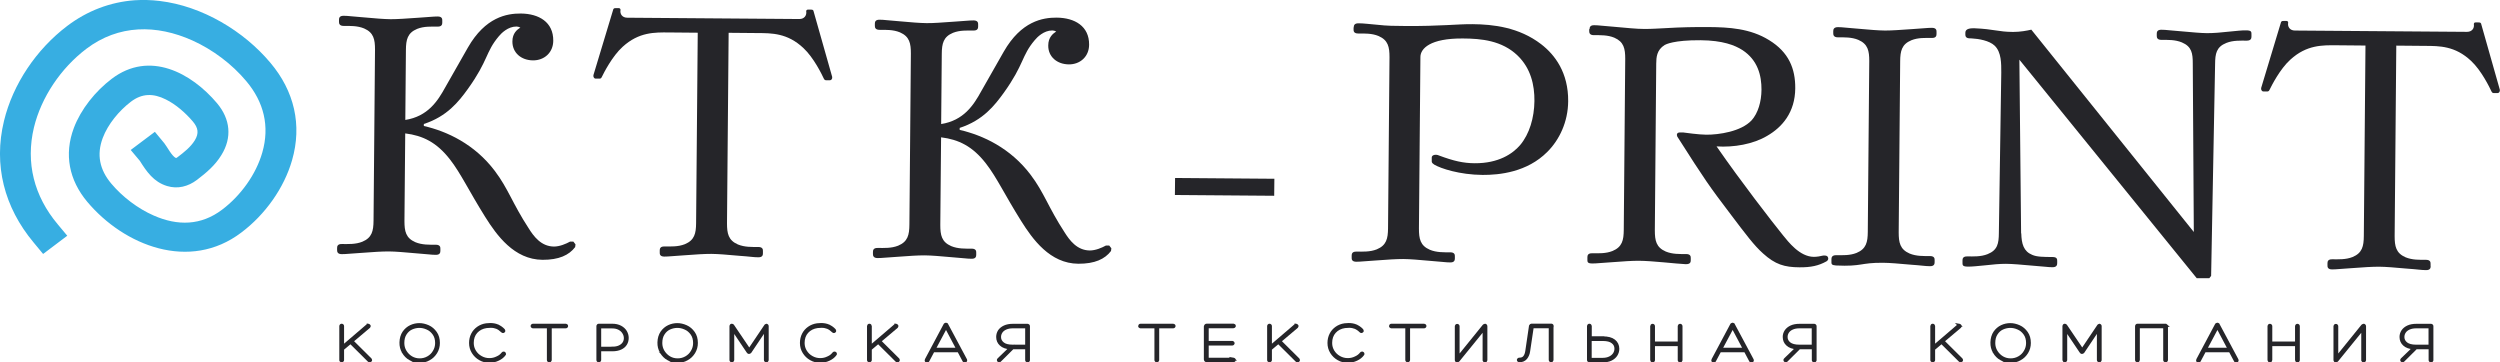 <?xml version="1.0"?>
<svg xmlns="http://www.w3.org/2000/svg" width="200" height="29" viewBox="0 0 200 29" fill="none">
<g clip-path="url(#clip0_1_3)">
<path d="M29.454 26.013C29.454 26.013 29.495 26.02 29.516 26.041C29.537 26.055 29.544 26.076 29.544 26.09C29.544 26.11 29.537 26.124 29.523 26.138L28.159 27.29L29.627 28.749C29.627 28.749 29.655 28.784 29.655 28.805C29.655 28.826 29.648 28.84 29.627 28.853C29.606 28.867 29.592 28.874 29.565 28.874C29.544 28.874 29.53 28.867 29.509 28.846L28.041 27.388L27.411 27.918V28.805C27.411 28.805 27.404 28.846 27.39 28.853C27.376 28.867 27.355 28.874 27.335 28.874C27.314 28.874 27.293 28.874 27.279 28.853C27.265 28.84 27.259 28.826 27.259 28.805V26.09C27.259 26.09 27.265 26.048 27.279 26.034C27.293 26.02 27.314 26.013 27.335 26.013C27.355 26.013 27.376 26.02 27.39 26.034C27.404 26.048 27.411 26.069 27.411 26.09V27.744L29.398 26.041C29.398 26.041 29.44 26.02 29.454 26.02V26.013Z" fill="#252529" stroke="#252529" stroke-width="0.23" stroke-miterlimit="10"/>
<path d="M32.82 28.721C32.584 28.588 32.404 28.407 32.266 28.169C32.127 27.932 32.065 27.681 32.072 27.395C32.079 27.074 32.162 26.808 32.307 26.592C32.453 26.383 32.64 26.222 32.861 26.117C33.083 26.013 33.311 25.964 33.547 25.964C33.782 25.964 34.018 26.02 34.253 26.124C34.489 26.229 34.683 26.397 34.842 26.62C35.001 26.843 35.077 27.116 35.077 27.437C35.077 27.716 35.008 27.96 34.87 28.19C34.731 28.414 34.551 28.595 34.316 28.721C34.087 28.853 33.838 28.916 33.568 28.916C33.298 28.916 33.041 28.846 32.813 28.714L32.82 28.721ZM32.418 28.121C32.543 28.323 32.709 28.491 32.91 28.609C33.117 28.728 33.339 28.784 33.575 28.784C33.81 28.784 34.039 28.728 34.246 28.609C34.454 28.491 34.62 28.33 34.738 28.121C34.863 27.918 34.925 27.688 34.925 27.444C34.925 27.143 34.856 26.899 34.71 26.697C34.565 26.494 34.392 26.348 34.177 26.257C33.962 26.159 33.755 26.117 33.547 26.117C33.339 26.117 33.117 26.166 32.917 26.257C32.716 26.348 32.55 26.501 32.425 26.697C32.293 26.899 32.231 27.143 32.231 27.444C32.231 27.688 32.293 27.918 32.418 28.121Z" fill="#252529" stroke="#252529" stroke-width="0.23" stroke-miterlimit="10"/>
<path d="M39.8 26.069C39.974 26.138 40.14 26.25 40.292 26.411C40.306 26.431 40.313 26.453 40.313 26.466C40.313 26.487 40.306 26.501 40.292 26.508C40.278 26.522 40.264 26.529 40.244 26.529C40.223 26.529 40.202 26.522 40.181 26.501C40.036 26.362 39.898 26.264 39.752 26.201C39.607 26.145 39.447 26.11 39.267 26.11C39.17 26.11 39.059 26.117 38.921 26.131C38.582 26.18 38.305 26.32 38.097 26.55C37.889 26.78 37.785 27.074 37.785 27.437C37.785 27.681 37.848 27.904 37.972 28.107C38.097 28.309 38.263 28.47 38.478 28.588C38.685 28.707 38.914 28.763 39.15 28.763C39.378 28.763 39.586 28.714 39.78 28.616C39.96 28.539 40.105 28.428 40.223 28.274C40.237 28.253 40.258 28.239 40.292 28.239C40.313 28.239 40.334 28.246 40.348 28.26C40.361 28.274 40.368 28.288 40.368 28.309C40.368 28.33 40.368 28.344 40.348 28.358C40.223 28.525 40.057 28.651 39.849 28.749C39.634 28.853 39.399 28.909 39.15 28.909C38.88 28.909 38.63 28.846 38.402 28.714C38.173 28.588 37.986 28.407 37.848 28.183C37.709 27.96 37.64 27.709 37.64 27.437C37.64 27.185 37.695 26.948 37.799 26.746C37.903 26.536 38.055 26.369 38.242 26.236C38.429 26.104 38.651 26.013 38.9 25.978C38.997 25.964 39.101 25.957 39.219 25.957C39.434 25.957 39.627 25.992 39.8 26.062V26.069Z" fill="#252529" stroke="#252529" stroke-width="0.23" stroke-miterlimit="10"/>
<path d="M45.251 26.013C45.251 26.013 45.299 26.02 45.313 26.034C45.327 26.048 45.334 26.062 45.334 26.082C45.334 26.104 45.327 26.117 45.313 26.131C45.299 26.145 45.279 26.152 45.251 26.152H44.025V28.791C44.025 28.791 44.025 28.84 44.004 28.853C43.983 28.867 43.97 28.874 43.942 28.874C43.914 28.874 43.9 28.867 43.887 28.853C43.873 28.84 43.866 28.819 43.866 28.791V26.152H42.647C42.647 26.152 42.598 26.152 42.585 26.131C42.571 26.117 42.564 26.104 42.564 26.082C42.564 26.062 42.571 26.048 42.585 26.034C42.598 26.02 42.619 26.013 42.647 26.013H45.251Z" fill="#252529" stroke="#252529" stroke-width="0.23" stroke-miterlimit="10"/>
<path d="M47.98 28.798C47.98 28.798 47.973 28.84 47.959 28.853C47.945 28.867 47.924 28.874 47.903 28.874C47.883 28.874 47.869 28.874 47.848 28.853C47.834 28.84 47.827 28.826 47.827 28.805V26.09C47.827 26.09 47.834 26.048 47.848 26.034C47.862 26.02 47.883 26.013 47.903 26.013H48.977C49.233 26.013 49.448 26.062 49.635 26.159C49.815 26.257 49.953 26.383 50.043 26.536C50.133 26.69 50.182 26.857 50.182 27.032C50.182 27.206 50.14 27.374 50.05 27.52C49.96 27.667 49.829 27.779 49.648 27.862C49.468 27.946 49.247 27.988 48.984 27.988H47.98V28.798ZM48.984 27.848C49.212 27.848 49.406 27.814 49.565 27.737C49.725 27.66 49.836 27.562 49.912 27.444C49.988 27.325 50.023 27.192 50.023 27.053C50.023 26.899 49.981 26.753 49.898 26.62C49.815 26.48 49.697 26.369 49.538 26.285C49.378 26.201 49.198 26.159 48.984 26.159H47.98V27.855H48.984V27.848Z" fill="#252529" stroke="#252529" stroke-width="0.23" stroke-miterlimit="10"/>
<path d="M53.458 28.721C53.222 28.588 53.042 28.407 52.904 28.169C52.765 27.932 52.703 27.681 52.71 27.395C52.717 27.074 52.8 26.808 52.945 26.592C53.09 26.383 53.278 26.222 53.499 26.117C53.721 26.013 53.949 25.964 54.185 25.964C54.42 25.964 54.656 26.02 54.891 26.124C55.127 26.229 55.321 26.397 55.48 26.62C55.639 26.843 55.715 27.116 55.715 27.437C55.715 27.716 55.646 27.96 55.508 28.19C55.369 28.414 55.189 28.595 54.953 28.721C54.725 28.853 54.476 28.916 54.206 28.916C53.935 28.916 53.679 28.846 53.451 28.714L53.458 28.721ZM53.056 28.121C53.181 28.323 53.347 28.491 53.548 28.609C53.748 28.728 53.977 28.784 54.212 28.784C54.448 28.784 54.676 28.728 54.884 28.609C55.092 28.491 55.258 28.33 55.376 28.121C55.501 27.918 55.563 27.688 55.563 27.444C55.563 27.143 55.494 26.899 55.348 26.697C55.203 26.494 55.03 26.348 54.815 26.257C54.6 26.159 54.392 26.117 54.185 26.117C53.977 26.117 53.755 26.166 53.554 26.257C53.354 26.348 53.187 26.501 53.063 26.697C52.931 26.899 52.869 27.143 52.869 27.444C52.869 27.688 52.931 27.918 53.056 28.121Z" fill="#252529" stroke="#252529" stroke-width="0.23" stroke-miterlimit="10"/>
<path d="M61.304 26.013C61.304 26.013 61.346 26.02 61.359 26.034C61.373 26.048 61.38 26.069 61.38 26.096V28.798C61.38 28.798 61.373 28.84 61.359 28.853C61.346 28.867 61.325 28.874 61.304 28.874C61.283 28.874 61.263 28.874 61.249 28.853C61.235 28.84 61.228 28.819 61.228 28.791V26.334L60.009 28.155C60.009 28.155 59.961 28.204 59.926 28.204C59.891 28.204 59.857 28.19 59.843 28.155L58.624 26.341V28.791C58.624 28.791 58.617 28.84 58.603 28.853C58.589 28.867 58.569 28.874 58.548 28.874C58.527 28.874 58.506 28.867 58.492 28.853C58.478 28.84 58.472 28.819 58.472 28.798V26.096C58.472 26.096 58.478 26.048 58.492 26.034C58.506 26.02 58.527 26.013 58.548 26.013C58.582 26.013 58.603 26.027 58.624 26.055L59.94 28.002L61.249 26.055C61.249 26.055 61.297 26.013 61.332 26.013H61.304Z" fill="#252529" stroke="#252529" stroke-width="0.23" stroke-miterlimit="10"/>
<path d="M66.27 26.069C66.443 26.138 66.609 26.25 66.761 26.411C66.775 26.431 66.782 26.453 66.782 26.466C66.782 26.487 66.775 26.501 66.761 26.508C66.748 26.522 66.734 26.529 66.713 26.529C66.692 26.529 66.671 26.522 66.65 26.501C66.505 26.362 66.367 26.264 66.221 26.201C66.076 26.145 65.916 26.11 65.736 26.11C65.639 26.11 65.529 26.117 65.39 26.131C65.051 26.18 64.774 26.32 64.566 26.55C64.358 26.78 64.254 27.074 64.254 27.437C64.254 27.681 64.317 27.904 64.441 28.107C64.566 28.309 64.732 28.47 64.947 28.588C65.155 28.707 65.383 28.763 65.619 28.763C65.847 28.763 66.055 28.714 66.249 28.616C66.429 28.539 66.574 28.428 66.692 28.274C66.706 28.253 66.727 28.239 66.761 28.239C66.782 28.239 66.803 28.246 66.817 28.26C66.831 28.274 66.838 28.288 66.838 28.309C66.838 28.33 66.838 28.344 66.817 28.358C66.692 28.525 66.526 28.651 66.318 28.749C66.103 28.853 65.868 28.909 65.619 28.909C65.349 28.909 65.099 28.846 64.871 28.714C64.642 28.588 64.455 28.407 64.317 28.183C64.178 27.96 64.109 27.709 64.109 27.437C64.109 27.185 64.164 26.948 64.268 26.746C64.372 26.536 64.524 26.369 64.711 26.236C64.898 26.104 65.12 26.013 65.369 25.978C65.466 25.964 65.57 25.957 65.688 25.957C65.903 25.957 66.097 25.992 66.27 26.062V26.069Z" fill="#252529" stroke="#252529" stroke-width="0.23" stroke-miterlimit="10"/>
<path d="M71.671 26.013C71.671 26.013 71.713 26.02 71.734 26.041C71.755 26.055 71.761 26.076 71.761 26.09C71.761 26.11 71.755 26.124 71.741 26.138L70.376 27.29L71.845 28.749C71.845 28.749 71.872 28.784 71.872 28.805C71.872 28.826 71.865 28.84 71.845 28.853C71.824 28.867 71.81 28.874 71.782 28.874C71.761 28.874 71.748 28.867 71.727 28.846L70.259 27.388L69.629 27.918V28.805C69.629 28.805 69.621 28.846 69.608 28.853C69.594 28.867 69.573 28.874 69.552 28.874C69.531 28.874 69.511 28.874 69.497 28.853C69.483 28.84 69.476 28.826 69.476 28.805V26.09C69.476 26.09 69.483 26.048 69.497 26.034C69.511 26.02 69.531 26.013 69.552 26.013C69.573 26.013 69.594 26.02 69.608 26.034C69.621 26.048 69.629 26.069 69.629 26.09V27.744L71.616 26.041C71.616 26.041 71.658 26.02 71.671 26.02V26.013Z" fill="#252529" stroke="#252529" stroke-width="0.23" stroke-miterlimit="10"/>
<path d="M75.744 25.971L77.253 28.791C77.253 28.791 77.26 28.812 77.26 28.832C77.26 28.853 77.253 28.874 77.24 28.881C77.226 28.895 77.205 28.902 77.184 28.902C77.156 28.902 77.136 28.888 77.115 28.86L76.692 28.065H74.656L74.234 28.86C74.234 28.86 74.199 28.902 74.165 28.902C74.144 28.902 74.123 28.895 74.109 28.881C74.095 28.867 74.088 28.853 74.088 28.832C74.088 28.812 74.088 28.798 74.095 28.791L75.598 25.971C75.598 25.971 75.64 25.929 75.667 25.929C75.695 25.929 75.723 25.943 75.737 25.971H75.744ZM74.733 27.932H76.623L75.681 26.152L74.733 27.932Z" fill="#252529" stroke="#252529" stroke-width="0.23" stroke-miterlimit="10"/>
<path d="M81.021 27.82L79.989 28.846C79.989 28.846 79.954 28.874 79.933 28.874C79.913 28.874 79.899 28.874 79.885 28.853C79.871 28.832 79.864 28.826 79.864 28.805C79.864 28.784 79.871 28.763 79.892 28.749L80.841 27.834C80.501 27.814 80.245 27.723 80.072 27.562C79.899 27.409 79.809 27.206 79.809 26.955C79.809 26.78 79.857 26.627 79.947 26.48C80.044 26.341 80.183 26.229 80.363 26.145C80.543 26.062 80.765 26.02 81.028 26.02H82.205C82.205 26.02 82.247 26.027 82.26 26.041C82.274 26.055 82.281 26.076 82.281 26.096V28.812C82.281 28.812 82.274 28.853 82.26 28.86C82.247 28.874 82.226 28.881 82.205 28.881C82.184 28.881 82.163 28.881 82.15 28.86C82.136 28.846 82.129 28.826 82.129 28.805V27.827H81.021V27.82ZM82.129 26.152H81.021C80.806 26.152 80.619 26.187 80.46 26.257C80.301 26.327 80.176 26.424 80.093 26.55C80.01 26.676 79.968 26.808 79.968 26.962C79.968 27.178 80.058 27.346 80.231 27.485C80.404 27.625 80.668 27.688 81.007 27.688H82.129V26.152Z" fill="#252529" stroke="#252529" stroke-width="0.23" stroke-miterlimit="10"/>
<path d="M93.847 26.013C93.847 26.013 93.895 26.02 93.909 26.034C93.923 26.048 93.93 26.062 93.93 26.082C93.93 26.104 93.923 26.117 93.909 26.131C93.895 26.145 93.874 26.152 93.847 26.152H92.621V28.791C92.621 28.791 92.621 28.84 92.6 28.853C92.586 28.867 92.566 28.874 92.545 28.874C92.524 28.874 92.503 28.867 92.489 28.853C92.475 28.84 92.469 28.819 92.469 28.791V26.152H91.25C91.25 26.152 91.201 26.152 91.187 26.131C91.174 26.117 91.167 26.104 91.167 26.082C91.167 26.062 91.174 26.048 91.187 26.034C91.201 26.02 91.222 26.013 91.25 26.013H93.854H93.847Z" fill="#252529" stroke="#252529" stroke-width="0.23" stroke-miterlimit="10"/>
<path d="M98.667 28.728C98.667 28.728 98.708 28.735 98.722 28.749C98.736 28.763 98.743 28.777 98.743 28.798C98.743 28.819 98.743 28.84 98.722 28.846C98.701 28.853 98.688 28.867 98.667 28.867H96.548C96.513 28.867 96.478 28.853 96.458 28.832C96.437 28.812 96.423 28.777 96.423 28.749V26.124C96.423 26.124 96.437 26.062 96.458 26.041C96.478 26.02 96.513 26.006 96.548 26.006H98.674C98.674 26.006 98.715 26.013 98.729 26.027C98.743 26.041 98.75 26.055 98.75 26.076C98.75 26.096 98.75 26.11 98.729 26.124C98.708 26.138 98.695 26.145 98.674 26.145H96.582V27.388H98.577C98.577 27.388 98.618 27.395 98.632 27.409C98.646 27.423 98.653 27.437 98.653 27.457C98.653 27.479 98.653 27.492 98.632 27.506C98.618 27.52 98.598 27.527 98.577 27.527H96.582V28.735H98.674L98.667 28.728Z" fill="#252529" stroke="#252529" stroke-width="0.23" stroke-miterlimit="10"/>
<path d="M103.681 26.013C103.681 26.013 103.722 26.02 103.743 26.041C103.764 26.055 103.771 26.076 103.771 26.09C103.771 26.11 103.764 26.124 103.75 26.138L102.386 27.29L103.854 28.749C103.854 28.749 103.882 28.784 103.882 28.805C103.882 28.826 103.875 28.84 103.854 28.853C103.84 28.867 103.819 28.874 103.792 28.874C103.771 28.874 103.757 28.867 103.736 28.846L102.268 27.388L101.638 27.918V28.805C101.638 28.805 101.631 28.846 101.617 28.853C101.603 28.867 101.582 28.874 101.562 28.874C101.541 28.874 101.52 28.874 101.506 28.853C101.492 28.84 101.486 28.826 101.486 28.805V26.09C101.486 26.09 101.492 26.048 101.506 26.034C101.52 26.02 101.541 26.013 101.562 26.013C101.582 26.013 101.603 26.02 101.617 26.034C101.631 26.048 101.638 26.069 101.638 26.09V27.744L103.625 26.041C103.625 26.041 103.667 26.02 103.681 26.02V26.013Z" fill="#252529" stroke="#252529" stroke-width="0.23" stroke-miterlimit="10"/>
<path d="M108.473 26.069C108.646 26.138 108.813 26.25 108.965 26.411C108.979 26.431 108.986 26.453 108.986 26.466C108.986 26.487 108.979 26.501 108.965 26.508C108.951 26.522 108.937 26.529 108.917 26.529C108.896 26.529 108.875 26.522 108.854 26.501C108.716 26.362 108.57 26.264 108.425 26.201C108.279 26.145 108.12 26.11 107.94 26.11C107.843 26.11 107.732 26.117 107.594 26.131C107.254 26.18 106.977 26.32 106.77 26.55C106.562 26.78 106.458 27.074 106.458 27.437C106.458 27.681 106.52 27.904 106.645 28.107C106.77 28.309 106.936 28.47 107.151 28.588C107.358 28.707 107.587 28.763 107.822 28.763C108.051 28.763 108.259 28.714 108.453 28.616C108.626 28.539 108.778 28.428 108.896 28.274C108.91 28.253 108.93 28.239 108.965 28.239C108.986 28.239 109.007 28.246 109.02 28.26C109.034 28.274 109.041 28.288 109.041 28.309C109.041 28.33 109.041 28.344 109.02 28.358C108.896 28.525 108.73 28.651 108.522 28.749C108.307 28.853 108.072 28.909 107.822 28.909C107.552 28.909 107.303 28.846 107.074 28.714C106.846 28.588 106.659 28.407 106.52 28.183C106.382 27.96 106.313 27.709 106.313 27.437C106.313 27.185 106.368 26.948 106.472 26.746C106.576 26.536 106.728 26.369 106.915 26.236C107.102 26.104 107.324 26.013 107.573 25.978C107.67 25.964 107.774 25.957 107.892 25.957C108.106 25.957 108.3 25.992 108.473 26.062V26.069Z" fill="#252529" stroke="#252529" stroke-width="0.23" stroke-miterlimit="10"/>
<path d="M113.917 26.013C113.917 26.013 113.965 26.02 113.979 26.034C113.993 26.048 114 26.062 114 26.082C114 26.104 113.993 26.117 113.979 26.131C113.965 26.145 113.944 26.152 113.917 26.152H112.691V28.791C112.691 28.791 112.691 28.84 112.67 28.853C112.656 28.867 112.635 28.874 112.615 28.874C112.594 28.874 112.573 28.867 112.559 28.853C112.545 28.84 112.539 28.819 112.539 28.791V26.152H111.32C111.32 26.152 111.271 26.152 111.257 26.131C111.243 26.117 111.237 26.104 111.237 26.082C111.237 26.062 111.243 26.048 111.257 26.034C111.271 26.02 111.292 26.013 111.32 26.013H113.924H113.917Z" fill="#252529" stroke="#252529" stroke-width="0.23" stroke-miterlimit="10"/>
<path d="M116.659 28.595L118.709 26.062C118.709 26.062 118.764 26.013 118.799 26.013C118.82 26.013 118.841 26.02 118.855 26.041C118.868 26.055 118.875 26.082 118.875 26.11V28.798C118.875 28.798 118.868 28.846 118.855 28.86C118.841 28.874 118.82 28.881 118.799 28.881C118.778 28.881 118.765 28.874 118.744 28.86C118.723 28.846 118.723 28.826 118.723 28.805V26.299L116.666 28.832C116.666 28.832 116.604 28.881 116.569 28.881C116.548 28.881 116.535 28.874 116.521 28.86C116.507 28.846 116.5 28.826 116.5 28.798V26.11C116.5 26.11 116.507 26.062 116.521 26.048C116.535 26.034 116.555 26.027 116.576 26.027C116.597 26.027 116.618 26.034 116.631 26.048C116.645 26.062 116.652 26.082 116.652 26.11V28.609L116.659 28.595Z" fill="#252529" stroke="#252529" stroke-width="0.23" stroke-miterlimit="10"/>
<path d="M124.166 26.096V28.784C124.166 28.784 124.159 28.832 124.146 28.846C124.132 28.86 124.111 28.867 124.09 28.867C124.069 28.867 124.049 28.86 124.035 28.846C124.021 28.832 124.014 28.812 124.014 28.784V26.145H122.587L122.296 28.093C122.269 28.309 122.186 28.497 122.068 28.644C121.943 28.791 121.77 28.867 121.549 28.867C121.521 28.867 121.5 28.867 121.486 28.846C121.472 28.826 121.465 28.819 121.465 28.798C121.465 28.777 121.465 28.763 121.486 28.749C121.5 28.735 121.521 28.728 121.549 28.728C121.736 28.728 121.874 28.672 121.964 28.553C122.054 28.435 122.109 28.281 122.137 28.093L122.435 26.069C122.435 26.069 122.449 26.034 122.463 26.027C122.477 26.013 122.497 26.006 122.518 26.006H124.097C124.152 26.006 124.18 26.034 124.18 26.09L124.166 26.096Z" fill="#252529" stroke="#252529" stroke-width="0.23" stroke-miterlimit="10"/>
<path d="M128.232 27.025C128.626 27.025 128.924 27.102 129.125 27.262C129.326 27.423 129.43 27.639 129.43 27.904C129.43 28.079 129.381 28.239 129.291 28.386C129.201 28.532 129.063 28.651 128.883 28.742C128.703 28.832 128.481 28.874 128.225 28.874H127.151C127.151 28.874 127.11 28.867 127.096 28.853C127.082 28.84 127.075 28.819 127.075 28.798V26.082C127.075 26.082 127.082 26.048 127.096 26.034C127.11 26.02 127.13 26.013 127.151 26.013C127.172 26.013 127.193 26.02 127.207 26.034C127.22 26.048 127.227 26.069 127.227 26.09V27.018H128.232V27.025ZM127.227 28.742H128.232C128.439 28.742 128.626 28.7 128.786 28.623C128.945 28.546 129.063 28.442 129.146 28.316C129.229 28.19 129.27 28.044 129.27 27.89C129.27 27.681 129.187 27.499 129.007 27.367C128.834 27.227 128.571 27.164 128.225 27.164H127.22V28.742H127.227Z" fill="#252529" stroke="#252529" stroke-width="0.23" stroke-miterlimit="10"/>
<path d="M134.333 27.437V26.104C134.333 26.104 134.34 26.055 134.354 26.041C134.368 26.027 134.388 26.02 134.409 26.02C134.43 26.02 134.451 26.027 134.464 26.041C134.478 26.055 134.485 26.076 134.485 26.104V28.805C134.485 28.805 134.478 28.846 134.464 28.86C134.451 28.874 134.43 28.881 134.409 28.881C134.388 28.881 134.368 28.881 134.354 28.86C134.34 28.846 134.333 28.826 134.333 28.805V27.576H132.283V28.805C132.283 28.826 132.276 28.846 132.262 28.86C132.248 28.874 132.228 28.881 132.207 28.881C132.186 28.881 132.165 28.881 132.151 28.86C132.138 28.846 132.131 28.826 132.131 28.805V26.104C132.131 26.104 132.138 26.055 132.151 26.041C132.165 26.027 132.186 26.02 132.207 26.02C132.228 26.02 132.248 26.027 132.262 26.041C132.276 26.055 132.283 26.076 132.283 26.104V27.437H134.333Z" fill="#252529" stroke="#252529" stroke-width="0.23" stroke-miterlimit="10"/>
<path d="M138.675 25.971L140.185 28.791C140.185 28.791 140.192 28.812 140.192 28.832C140.192 28.853 140.185 28.874 140.171 28.881C140.157 28.895 140.136 28.902 140.116 28.902C140.088 28.902 140.067 28.888 140.046 28.86L139.624 28.065H137.588L137.165 28.86C137.165 28.86 137.131 28.902 137.096 28.902C137.075 28.902 137.055 28.895 137.041 28.881C137.027 28.867 137.02 28.853 137.02 28.832C137.02 28.812 137.02 28.798 137.027 28.791L138.53 25.971C138.53 25.971 138.571 25.929 138.599 25.929C138.627 25.929 138.654 25.943 138.668 25.971H138.675ZM137.664 27.932H139.555L138.613 26.152L137.664 27.932Z" fill="#252529" stroke="#252529" stroke-width="0.23" stroke-miterlimit="10"/>
<path d="M143.945 27.82L142.914 28.846C142.914 28.846 142.879 28.874 142.858 28.874C142.837 28.874 142.823 28.874 142.81 28.853C142.796 28.832 142.789 28.826 142.789 28.805C142.789 28.784 142.796 28.763 142.817 28.749L143.765 27.834C143.426 27.814 143.17 27.723 142.997 27.562C142.823 27.409 142.733 27.206 142.733 26.955C142.733 26.78 142.782 26.627 142.879 26.48C142.976 26.341 143.114 26.229 143.294 26.145C143.474 26.062 143.696 26.02 143.959 26.02H145.137C145.137 26.02 145.178 26.027 145.192 26.041C145.206 26.055 145.213 26.076 145.213 26.096V28.812C145.213 28.812 145.206 28.853 145.192 28.86C145.178 28.874 145.157 28.881 145.137 28.881C145.116 28.881 145.095 28.881 145.081 28.86C145.067 28.846 145.06 28.826 145.06 28.805V27.827H143.952L143.945 27.82ZM145.053 26.152H143.945C143.731 26.152 143.544 26.187 143.384 26.257C143.225 26.327 143.101 26.424 143.017 26.55C142.934 26.676 142.893 26.808 142.893 26.962C142.893 27.178 142.983 27.346 143.156 27.485C143.329 27.618 143.592 27.688 143.932 27.688H145.053V26.152Z" fill="#252529" stroke="#252529" stroke-width="0.23" stroke-miterlimit="10"/>
<path d="M156.73 26.013C156.73 26.013 156.771 26.02 156.792 26.041C156.813 26.055 156.82 26.076 156.82 26.09C156.82 26.11 156.813 26.124 156.799 26.138L155.435 27.29L156.903 28.749C156.903 28.749 156.931 28.784 156.931 28.805C156.931 28.826 156.924 28.84 156.903 28.853C156.889 28.867 156.868 28.874 156.848 28.874C156.827 28.874 156.813 28.867 156.792 28.846L155.324 27.388L154.694 27.918V28.805C154.694 28.805 154.687 28.846 154.673 28.853C154.659 28.867 154.638 28.874 154.618 28.874C154.597 28.874 154.576 28.874 154.562 28.853C154.548 28.84 154.541 28.826 154.541 28.805V26.09C154.541 26.09 154.548 26.048 154.562 26.034C154.576 26.02 154.597 26.013 154.618 26.013C154.638 26.013 154.659 26.02 154.673 26.034C154.687 26.048 154.694 26.069 154.694 26.09V27.744L156.681 26.041C156.681 26.041 156.723 26.02 156.737 26.02L156.73 26.013Z" fill="#252529" stroke="#252529" stroke-width="0.23" stroke-miterlimit="10"/>
<path d="M160.096 28.721C159.86 28.588 159.68 28.407 159.542 28.169C159.403 27.932 159.341 27.681 159.348 27.395C159.355 27.074 159.438 26.808 159.583 26.592C159.729 26.383 159.916 26.222 160.137 26.117C160.359 26.013 160.587 25.964 160.823 25.964C161.058 25.964 161.294 26.02 161.529 26.124C161.765 26.229 161.959 26.397 162.118 26.62C162.277 26.843 162.353 27.116 162.353 27.437C162.353 27.716 162.284 27.96 162.146 28.19C162.007 28.414 161.827 28.595 161.591 28.721C161.363 28.853 161.114 28.916 160.844 28.916C160.573 28.916 160.317 28.846 160.089 28.714L160.096 28.721ZM159.694 28.121C159.819 28.323 159.985 28.491 160.186 28.609C160.393 28.728 160.615 28.784 160.85 28.784C161.086 28.784 161.314 28.728 161.522 28.609C161.73 28.491 161.896 28.33 162.014 28.121C162.139 27.918 162.201 27.688 162.201 27.444C162.201 27.143 162.132 26.899 161.986 26.697C161.841 26.494 161.668 26.348 161.453 26.257C161.238 26.159 161.031 26.117 160.823 26.117C160.615 26.117 160.393 26.166 160.193 26.257C159.992 26.348 159.825 26.501 159.701 26.697C159.569 26.899 159.507 27.143 159.507 27.444C159.507 27.688 159.569 27.918 159.694 28.121Z" fill="#252529" stroke="#252529" stroke-width="0.23" stroke-miterlimit="10"/>
<path d="M167.942 26.013C167.942 26.013 167.984 26.02 167.997 26.034C168.011 26.048 168.018 26.069 168.018 26.096V28.798C168.018 28.798 168.011 28.84 167.997 28.853C167.984 28.867 167.963 28.874 167.942 28.874C167.921 28.874 167.901 28.874 167.887 28.853C167.873 28.84 167.866 28.819 167.866 28.791V26.334L166.647 28.155C166.647 28.155 166.599 28.204 166.564 28.204C166.529 28.204 166.495 28.19 166.481 28.155L165.262 26.341V28.791C165.262 28.791 165.255 28.84 165.241 28.853C165.227 28.867 165.207 28.874 165.186 28.874C165.165 28.874 165.144 28.867 165.13 28.853C165.117 28.84 165.11 28.819 165.11 28.798V26.096C165.11 26.096 165.117 26.048 165.13 26.034C165.144 26.02 165.165 26.013 165.186 26.013C165.213 26.013 165.241 26.027 165.262 26.055L166.578 28.002L167.887 26.055C167.887 26.055 167.935 26.013 167.97 26.013H167.942Z" fill="#252529" stroke="#252529" stroke-width="0.23" stroke-miterlimit="10"/>
<path d="M173.302 26.034C173.302 26.034 173.323 26.069 173.323 26.096V28.798C173.323 28.798 173.316 28.84 173.302 28.853C173.289 28.867 173.268 28.874 173.247 28.874C173.226 28.874 173.205 28.874 173.192 28.853C173.178 28.84 173.171 28.819 173.171 28.798V26.145H171.072V28.798C171.072 28.798 171.065 28.84 171.052 28.853C171.038 28.867 171.017 28.874 170.996 28.874C170.975 28.874 170.955 28.874 170.941 28.853C170.927 28.84 170.92 28.819 170.92 28.798V26.096C170.92 26.096 170.927 26.048 170.941 26.034C170.955 26.02 170.975 26.013 170.996 26.013H173.254C173.254 26.013 173.295 26.02 173.309 26.034H173.302Z" fill="#252529" stroke="#252529" stroke-width="0.23" stroke-miterlimit="10"/>
<path d="M177.458 25.971L178.967 28.791C178.967 28.791 178.974 28.812 178.974 28.832C178.974 28.853 178.967 28.874 178.954 28.881C178.94 28.895 178.919 28.902 178.898 28.902C178.87 28.902 178.85 28.888 178.829 28.86L178.406 28.065H176.37L175.948 28.86C175.948 28.86 175.913 28.902 175.879 28.902C175.858 28.902 175.837 28.895 175.823 28.881C175.809 28.867 175.802 28.853 175.802 28.832C175.802 28.812 175.802 28.798 175.809 28.791L177.312 25.971C177.312 25.971 177.354 25.929 177.381 25.929C177.409 25.929 177.437 25.943 177.451 25.971H177.458ZM176.447 27.932H178.337L177.395 26.152L176.447 27.932Z" fill="#252529" stroke="#252529" stroke-width="0.23" stroke-miterlimit="10"/>
<path d="M183.718 27.437V26.104C183.718 26.104 183.725 26.055 183.739 26.041C183.753 26.027 183.774 26.02 183.794 26.02C183.815 26.02 183.836 26.027 183.85 26.041C183.864 26.055 183.871 26.076 183.871 26.104V28.805C183.871 28.805 183.864 28.846 183.85 28.86C183.836 28.874 183.815 28.881 183.794 28.881C183.774 28.881 183.753 28.881 183.739 28.86C183.725 28.84 183.718 28.826 183.718 28.805V27.576H181.668V28.805C181.668 28.826 181.661 28.846 181.648 28.86C181.634 28.874 181.613 28.881 181.592 28.881C181.571 28.881 181.551 28.881 181.537 28.86C181.523 28.846 181.516 28.826 181.516 28.805V26.104C181.516 26.104 181.523 26.055 181.537 26.041C181.551 26.027 181.571 26.02 181.592 26.02C181.613 26.02 181.634 26.027 181.648 26.041C181.661 26.055 181.668 26.076 181.668 26.104V27.437H183.718Z" fill="#252529" stroke="#252529" stroke-width="0.23" stroke-miterlimit="10"/>
<path d="M186.952 28.595L189.002 26.062C189.002 26.062 189.058 26.013 189.092 26.013C189.113 26.013 189.134 26.02 189.148 26.041C189.162 26.055 189.169 26.082 189.169 26.11V28.798C189.169 28.798 189.162 28.846 189.148 28.86C189.134 28.874 189.113 28.881 189.092 28.881C189.072 28.881 189.058 28.874 189.037 28.86C189.016 28.846 189.016 28.826 189.016 28.805V26.299L186.959 28.832C186.959 28.832 186.897 28.881 186.862 28.881C186.842 28.881 186.828 28.874 186.814 28.86C186.8 28.846 186.793 28.826 186.793 28.798V26.11C186.793 26.11 186.8 26.062 186.814 26.048C186.828 26.034 186.849 26.027 186.869 26.027C186.89 26.027 186.911 26.034 186.925 26.048C186.939 26.062 186.946 26.082 186.946 26.11V28.609L186.952 28.595Z" fill="#252529" stroke="#252529" stroke-width="0.23" stroke-miterlimit="10"/>
<path d="M193.289 27.82L192.257 28.846C192.257 28.846 192.223 28.874 192.202 28.874C192.181 28.874 192.167 28.874 192.153 28.853C192.14 28.84 192.133 28.826 192.133 28.805C192.133 28.784 192.14 28.763 192.16 28.749L193.109 27.834C192.77 27.814 192.514 27.723 192.34 27.562C192.167 27.409 192.077 27.206 192.077 26.955C192.077 26.78 192.126 26.627 192.223 26.48C192.32 26.341 192.458 26.229 192.638 26.145C192.818 26.062 193.04 26.02 193.303 26.02H194.48C194.48 26.02 194.522 26.027 194.536 26.041C194.55 26.055 194.557 26.076 194.557 26.096V28.812C194.557 28.812 194.55 28.853 194.536 28.86C194.522 28.874 194.501 28.881 194.48 28.881C194.46 28.881 194.439 28.881 194.425 28.86C194.411 28.846 194.404 28.826 194.404 28.805V27.827H193.296L193.289 27.82ZM194.397 26.152H193.289C193.075 26.152 192.888 26.187 192.728 26.257C192.569 26.327 192.444 26.424 192.361 26.55C192.278 26.676 192.237 26.808 192.237 26.962C192.237 27.178 192.327 27.346 192.5 27.485C192.673 27.618 192.936 27.688 193.275 27.688H194.397V26.152Z" fill="#252529" stroke="#252529" stroke-width="0.23" stroke-miterlimit="10"/>
<path fill-rule="evenodd" clip-rule="evenodd" d="M10.762 0.021C11.42 -0.021 12.085 -0.007 12.771 0.077C16.185 0.482 19.509 2.492 21.628 5.018C23.547 7.287 24.177 10.002 23.366 12.814C22.729 15.041 21.213 17.17 19.308 18.601C15.174 21.741 9.931 19.654 6.981 16.144C5.52 14.399 5.118 12.347 5.907 10.239C6.475 8.731 7.632 7.294 8.941 6.303C11.96 4.013 15.312 5.828 17.362 8.257C18.429 9.527 18.581 11.007 17.708 12.41C17.21 13.226 16.517 13.812 15.755 14.392C15.063 14.915 14.218 15.146 13.359 14.88C12.286 14.552 11.725 13.722 11.184 12.863L10.457 11.998L12.39 10.546L13.151 11.467C13.352 11.712 13.761 12.521 14.086 12.647C14.128 12.619 14.19 12.591 14.218 12.563C14.716 12.186 15.257 11.761 15.582 11.23C15.928 10.665 15.859 10.232 15.43 9.722C14.855 9.045 14.072 8.348 13.255 7.95C12.272 7.461 11.371 7.454 10.471 8.138C9.522 8.864 8.636 9.932 8.22 11.035C7.715 12.375 7.971 13.582 8.906 14.692C9.793 15.746 11.025 16.688 12.306 17.246C14.211 18.084 16.088 18.049 17.771 16.772C19.26 15.648 20.485 13.952 20.984 12.2C21.587 10.106 21.116 8.166 19.696 6.484C18.567 5.137 17.037 3.978 15.395 3.238C12.521 1.947 9.488 1.954 6.912 3.902C4.869 5.451 3.303 7.775 2.715 10.197C2.043 13.017 2.722 15.683 4.612 17.937L5.381 18.859L3.449 20.317L2.687 19.396C0.332 16.576 -0.533 13.191 0.319 9.674C1.032 6.735 2.902 3.95 5.381 2.073C6.988 0.858 8.816 0.167 10.762 0.021Z" fill="#37AEE2"/>
<path d="M32.418 9.597C34.226 9.311 35.015 8.089 35.624 6.98L37.432 3.804C38.831 1.361 40.555 1.075 41.67 1.082C43.104 1.096 44.274 1.759 44.261 3.259C44.254 4.216 43.533 4.837 42.64 4.83C41.691 4.823 40.985 4.216 40.992 3.315C40.992 2.659 41.373 2.366 41.629 2.206C41.511 2.15 41.428 2.122 41.317 2.122C40.632 2.122 40.105 2.659 39.904 2.903C38.831 4.174 39.087 4.802 37.432 7.112C36.705 8.117 35.777 9.311 33.907 9.918V10.079C35.763 10.504 37.965 11.53 39.579 13.666C40.659 15.09 40.992 16.269 42.294 18.265C42.688 18.894 43.284 19.717 44.316 19.724C44.773 19.724 45.265 19.515 45.611 19.326H45.867L46.04 19.55L46.013 19.766C45.521 20.415 44.711 20.792 43.395 20.785C41.13 20.764 39.738 18.824 38.81 17.344C37.508 15.264 36.864 13.868 36.012 12.773C34.932 11.377 33.817 10.846 32.418 10.672L32.356 17.679C32.356 18.496 32.46 19.04 33.228 19.375C33.769 19.599 34.343 19.578 34.863 19.578C35.209 19.578 35.237 19.773 35.23 19.906V20.066C35.23 20.206 35.195 20.394 34.856 20.387C34.482 20.387 34.17 20.324 33.339 20.269C32.307 20.178 31.677 20.122 31.102 20.115C30.527 20.115 29.897 20.157 28.865 20.234C28.034 20.283 27.716 20.331 27.342 20.331C26.995 20.331 26.968 20.136 26.968 20.003V19.843C26.968 19.703 27.002 19.515 27.349 19.522C27.868 19.522 28.436 19.557 28.983 19.34C29.759 19.019 29.876 18.475 29.883 17.658L30.001 3.971C30.001 3.155 29.897 2.61 29.128 2.275C28.588 2.052 28.013 2.073 27.494 2.073C27.148 2.073 27.12 1.877 27.12 1.745V1.584C27.12 1.445 27.155 1.256 27.501 1.263C27.875 1.263 28.187 1.326 29.018 1.382C30.049 1.473 30.68 1.529 31.255 1.536C31.829 1.536 32.46 1.487 33.492 1.417C34.322 1.368 34.641 1.319 35.015 1.319C35.361 1.319 35.389 1.515 35.382 1.647V1.808C35.382 1.947 35.347 2.136 35.008 2.129C34.489 2.129 33.921 2.094 33.374 2.31C32.598 2.631 32.48 3.176 32.473 3.992L32.425 9.611L32.418 9.597Z" fill="#252529"/>
<path d="M61.034 20.262C61.034 20.401 61.006 20.59 60.66 20.583C60.286 20.583 59.974 20.52 59.143 20.464C58.111 20.373 57.481 20.317 56.906 20.311C56.332 20.311 55.701 20.352 54.669 20.429C53.838 20.478 53.52 20.527 53.146 20.527C52.8 20.527 52.772 20.331 52.779 20.199V20.038C52.779 19.899 52.813 19.71 53.153 19.717C53.672 19.717 54.24 19.752 54.787 19.536C55.563 19.215 55.681 18.67 55.688 17.854L55.819 2.617L53.499 2.596C52.377 2.589 51.117 2.555 49.815 3.741C48.977 4.495 48.305 5.828 48.132 6.184C48.077 6.296 47.986 6.296 47.931 6.289H47.647C47.529 6.289 47.446 6.149 47.474 6.009L49.067 0.733C49.122 0.649 49.184 0.649 49.268 0.649H49.496C49.579 0.649 49.642 0.705 49.642 0.789C49.579 1.117 49.78 1.417 50.182 1.417L63.95 1.522C64.351 1.522 64.552 1.228 64.497 0.9C64.497 0.817 64.552 0.768 64.642 0.768H64.871C64.954 0.768 65.016 0.768 65.072 0.852L66.574 6.149C66.602 6.289 66.512 6.421 66.401 6.421H66.117C66.062 6.421 65.972 6.421 65.916 6.31C65.75 5.954 65.099 4.613 64.275 3.846C62.994 2.638 61.733 2.652 60.611 2.645L58.291 2.624L58.16 17.861C58.16 18.677 58.264 19.222 59.032 19.557C59.573 19.78 60.148 19.759 60.667 19.759C61.013 19.759 61.041 19.954 61.034 20.087V20.248V20.262Z" fill="#252529"/>
<path d="M75.287 9.925C77.094 9.639 77.884 8.417 78.493 7.308L80.301 4.132C81.7 1.689 83.424 1.403 84.539 1.41C85.972 1.424 87.143 2.087 87.129 3.581C87.122 4.537 86.402 5.158 85.508 5.151C84.56 5.144 83.846 4.537 83.86 3.636C83.86 2.98 84.241 2.687 84.497 2.52C84.38 2.464 84.296 2.436 84.186 2.436C83.5 2.436 82.974 2.973 82.773 3.218C81.7 4.488 81.956 5.116 80.301 7.426C79.573 8.431 78.645 9.625 76.775 10.232V10.393C78.632 10.818 80.834 11.844 82.448 13.98C83.528 15.404 83.86 16.583 85.162 18.579C85.557 19.208 86.153 20.031 87.184 20.038C87.641 20.038 88.133 19.829 88.48 19.64H88.736L88.909 19.864L88.881 20.08C88.389 20.729 87.579 21.106 86.263 21.099C83.999 21.085 82.607 19.138 81.679 17.658C80.377 15.578 79.733 14.182 78.881 13.087C77.8 11.691 76.686 11.16 75.287 10.986L75.224 17.993C75.224 18.81 75.328 19.354 76.097 19.689C76.637 19.913 77.212 19.892 77.731 19.892C78.078 19.892 78.105 20.087 78.098 20.22V20.38C78.098 20.52 78.064 20.708 77.724 20.701C77.35 20.701 77.039 20.639 76.208 20.583C75.176 20.492 74.546 20.436 73.971 20.429C73.396 20.429 72.766 20.471 71.734 20.548C70.903 20.597 70.584 20.645 70.21 20.645C69.864 20.645 69.836 20.45 69.836 20.317V20.157C69.836 20.017 69.871 19.829 70.217 19.836C70.737 19.836 71.304 19.871 71.852 19.654C72.627 19.333 72.745 18.789 72.752 17.972L72.87 4.285C72.87 3.469 72.766 2.924 71.997 2.589C71.457 2.366 70.882 2.387 70.362 2.387C70.016 2.387 69.989 2.192 69.989 2.059V1.898C69.989 1.759 70.023 1.57 70.37 1.577C70.743 1.577 71.055 1.64 71.886 1.696C72.918 1.787 73.548 1.843 74.123 1.85C74.698 1.857 75.328 1.801 76.36 1.731C77.191 1.682 77.51 1.633 77.884 1.633C78.23 1.633 78.258 1.829 78.251 1.961V2.122C78.251 2.261 78.216 2.45 77.877 2.443C77.357 2.443 76.789 2.408 76.242 2.624C75.467 2.945 75.349 3.49 75.342 4.306L75.293 9.925H75.287Z" fill="#252529"/>
<path d="M101.95 14.301L101.936 15.662L93.992 15.599L94.006 14.238L101.95 14.301Z" fill="#252529"/>
<path d="M108.3 2.192C108.3 2.052 108.335 1.864 108.674 1.864C109.104 1.864 109.505 1.926 110.191 1.982C110.994 2.073 111.541 2.073 112.428 2.08C115.239 2.101 116.645 1.919 117.795 1.933C119.457 1.947 121.521 2.178 123.287 3.532C124.395 4.383 125.475 5.814 125.454 8.103C125.441 9.764 124.741 11.202 123.785 12.151C122.165 13.778 119.956 14.001 118.605 13.994C116.77 13.98 115.253 13.477 114.741 13.17C114.658 13.115 114.54 13.031 114.54 12.926V12.598C114.54 12.382 114.886 12.326 115.115 12.438C116.313 12.884 117.061 13.052 117.975 13.059C119.893 13.073 121.022 12.291 121.604 11.614C122.359 10.721 122.74 9.415 122.754 8.082C122.767 6.798 122.463 5.465 121.41 4.446C120.157 3.239 118.494 3.085 117.033 3.078C114.395 3.057 113.64 3.895 113.633 4.551L113.515 18.286C113.515 19.103 113.619 19.647 114.388 19.982C114.928 20.206 115.503 20.185 116.022 20.185C116.368 20.185 116.396 20.38 116.389 20.513V20.673C116.389 20.813 116.354 21.001 116.015 20.994C115.641 20.994 115.329 20.932 114.498 20.876C113.467 20.785 112.836 20.729 112.262 20.722C111.687 20.722 111.056 20.764 110.025 20.841C109.194 20.89 108.875 20.939 108.501 20.939C108.155 20.939 108.127 20.743 108.134 20.611V20.45C108.134 20.311 108.169 20.122 108.508 20.129C109.027 20.129 109.595 20.164 110.142 19.948C110.918 19.627 111.036 19.082 111.043 18.265L111.16 4.579C111.16 3.762 111.056 3.218 110.288 2.883C109.748 2.659 109.173 2.68 108.653 2.68C108.307 2.68 108.279 2.485 108.286 2.352V2.192H108.3Z" fill="#252529"/>
<path d="M127.165 2.338C127.165 2.199 127.2 2.01 127.539 2.017C127.913 2.017 128.225 2.08 129.056 2.136C130.115 2.226 130.891 2.317 131.577 2.317C132.151 2.317 132.754 2.275 133.329 2.247C134.451 2.178 135.566 2.157 136.688 2.164C138.294 2.178 140.012 2.268 141.528 3.211C143.101 4.174 143.634 5.493 143.62 7.07C143.606 8.976 142.588 10.169 141.376 10.867C140.254 11.537 138.703 11.802 137.325 11.712C139.278 14.531 141.722 17.686 142.63 18.81C143.059 19.333 143.966 20.541 145.109 20.548C145.337 20.548 145.656 20.499 145.857 20.443H145.975C146.231 20.443 146.259 20.611 146.259 20.694C146.259 20.778 146.203 20.855 146.113 20.911C145.483 21.26 144.873 21.392 143.959 21.385C142.754 21.378 142.013 21.155 141.044 20.276C140.33 19.64 139.679 18.768 138.433 17.121C136.729 14.873 136.417 14.434 134.181 10.923C134.125 10.783 134.125 10.595 134.409 10.595H134.638C134.866 10.623 135.87 10.769 136.501 10.776C137.505 10.783 139.285 10.525 140.123 9.632C140.642 9.059 140.912 8.138 140.919 7.182C140.926 6.037 140.621 4.809 139.395 4.006C138.793 3.622 137.823 3.232 136.044 3.218C133.89 3.204 133.259 3.553 133.169 3.601C132.532 4.006 132.505 4.579 132.498 5.095L132.387 18.426C132.387 19.243 132.491 19.787 133.259 20.122C133.8 20.345 134.374 20.324 134.894 20.324C135.24 20.324 135.268 20.52 135.261 20.652V20.813C135.261 20.974 135.226 21.141 134.852 21.134C134.077 21.099 132.214 20.869 131.099 20.862C130.552 20.862 129.894 20.904 128.917 20.98C128.058 21.029 127.768 21.078 127.394 21.078C126.964 21.078 126.992 20.939 126.992 20.722V20.583C126.992 20.443 127.027 20.255 127.366 20.262C127.885 20.262 128.453 20.297 129 20.08C129.776 19.759 129.894 19.215 129.901 18.398L130.018 4.711C130.018 3.895 129.914 3.35 129.146 3.015C128.606 2.792 128.031 2.813 127.511 2.813C127.165 2.813 127.137 2.617 127.137 2.485V2.324L127.165 2.338Z" fill="#252529"/>
<path d="M149.541 4.886C149.541 4.069 149.437 3.525 148.669 3.19C148.128 2.966 147.554 2.987 147.034 2.987C146.688 2.987 146.66 2.792 146.66 2.659V2.499C146.66 2.359 146.695 2.171 147.041 2.171C147.415 2.171 147.727 2.233 148.558 2.289C149.59 2.38 150.22 2.436 150.795 2.443C151.369 2.443 152 2.394 153.032 2.324C153.863 2.275 154.181 2.226 154.555 2.226C154.901 2.226 154.929 2.422 154.922 2.555V2.715C154.922 2.855 154.888 3.043 154.548 3.036C154.029 3.036 153.461 3.001 152.914 3.218C152.138 3.539 152.02 4.083 152.014 4.9L151.896 18.587C151.896 19.403 152 19.948 152.768 20.283C153.309 20.506 153.883 20.485 154.403 20.485C154.749 20.485 154.777 20.68 154.77 20.813V20.974C154.77 21.113 154.735 21.302 154.396 21.295C154.022 21.295 153.71 21.232 152.879 21.176C151.847 21.085 151.217 21.029 150.642 21.022C148.807 21.008 148.973 21.337 146.882 21.239C146.508 21.211 146.508 21.127 146.515 20.883V20.743C146.515 20.604 146.549 20.415 146.889 20.415C147.408 20.415 147.976 20.45 148.523 20.234C149.299 19.913 149.417 19.368 149.423 18.552L149.541 4.865V4.886Z" fill="#252529"/>
<path d="M161.702 18.663C161.723 19.508 161.889 20.108 162.575 20.387C162.949 20.555 163.461 20.555 164.209 20.562C164.556 20.562 164.583 20.729 164.576 20.89V21.05C164.576 21.19 164.542 21.378 164.202 21.378C163.828 21.378 163.517 21.316 162.686 21.26C161.654 21.169 161.051 21.113 160.476 21.106C159.957 21.106 159.445 21.155 158.752 21.232C158.205 21.281 157.776 21.337 157.429 21.329C156.972 21.329 157 21.19 157 20.974V20.834C157 20.694 157.035 20.506 157.374 20.513C157.893 20.513 158.461 20.548 159.008 20.331C159.812 20.01 159.902 19.466 159.909 18.649L160.102 5.814C160.102 5.081 160.116 4.181 159.576 3.657C159.147 3.245 158.288 3.099 157.713 3.071C157.485 3.071 157.228 3.071 157.228 2.771V2.61C157.228 2.254 157.72 2.261 157.949 2.261C159.555 2.331 159.839 2.548 161.044 2.555C161.619 2.555 162.139 2.457 162.506 2.373L175.505 18.559L175.422 5.088C175.422 4.271 175.345 3.727 174.549 3.392C174.009 3.169 173.434 3.19 172.915 3.19C172.568 3.19 172.541 2.994 172.541 2.862V2.701C172.541 2.561 172.575 2.373 172.922 2.38C173.295 2.38 173.607 2.443 174.438 2.499C175.47 2.589 176.017 2.645 176.557 2.652C177.104 2.652 177.679 2.603 178.365 2.527C178.912 2.478 179.314 2.422 179.688 2.429C180.145 2.429 180.117 2.568 180.117 2.785V2.924C180.117 3.064 180.082 3.252 179.743 3.252C179.224 3.252 178.656 3.218 178.109 3.434C177.305 3.755 177.215 4.299 177.208 5.116L176.89 22.069L176.744 22.258H175.74L161.55 4.774L161.688 18.677L161.702 18.663Z" fill="#252529"/>
<path d="M194.453 21.288C194.453 21.427 194.425 21.616 194.079 21.609C193.705 21.609 193.393 21.546 192.562 21.49C191.53 21.399 190.9 21.343 190.325 21.337C189.75 21.337 189.12 21.378 188.088 21.455C187.257 21.504 186.939 21.553 186.565 21.553C186.218 21.553 186.191 21.357 186.198 21.225V21.064C186.198 20.925 186.232 20.736 186.572 20.743C187.091 20.743 187.659 20.778 188.206 20.562C188.982 20.241 189.099 19.696 189.106 18.88L189.238 3.643L186.918 3.622C185.796 3.615 184.535 3.58 183.233 4.767C182.395 5.521 181.724 6.854 181.551 7.21C181.495 7.322 181.405 7.322 181.35 7.315H181.066C180.948 7.315 180.865 7.175 180.893 7.035L182.486 1.759C182.541 1.675 182.603 1.675 182.686 1.675H182.915C182.998 1.675 183.06 1.731 183.053 1.815C182.991 2.143 183.192 2.443 183.594 2.443L197.361 2.548C197.763 2.548 197.964 2.254 197.908 1.926C197.908 1.843 197.964 1.787 198.054 1.794H198.282C198.366 1.794 198.428 1.794 198.483 1.877L199.986 7.175C200.014 7.315 199.924 7.447 199.813 7.447H199.529C199.474 7.447 199.384 7.447 199.328 7.335C199.162 6.98 198.511 5.639 197.687 4.872C196.406 3.664 195.145 3.678 194.023 3.671L191.703 3.65L191.572 18.887C191.572 19.703 191.676 20.248 192.444 20.583C192.985 20.806 193.559 20.785 194.079 20.785C194.425 20.785 194.453 20.98 194.446 21.113V21.274L194.453 21.288Z" fill="#252529"/>
</g>
<defs>
<clipPath id="clip0_1_3">
<rect width="200" height="29" fill="white"/>
</clipPath>
</defs>
</svg>
